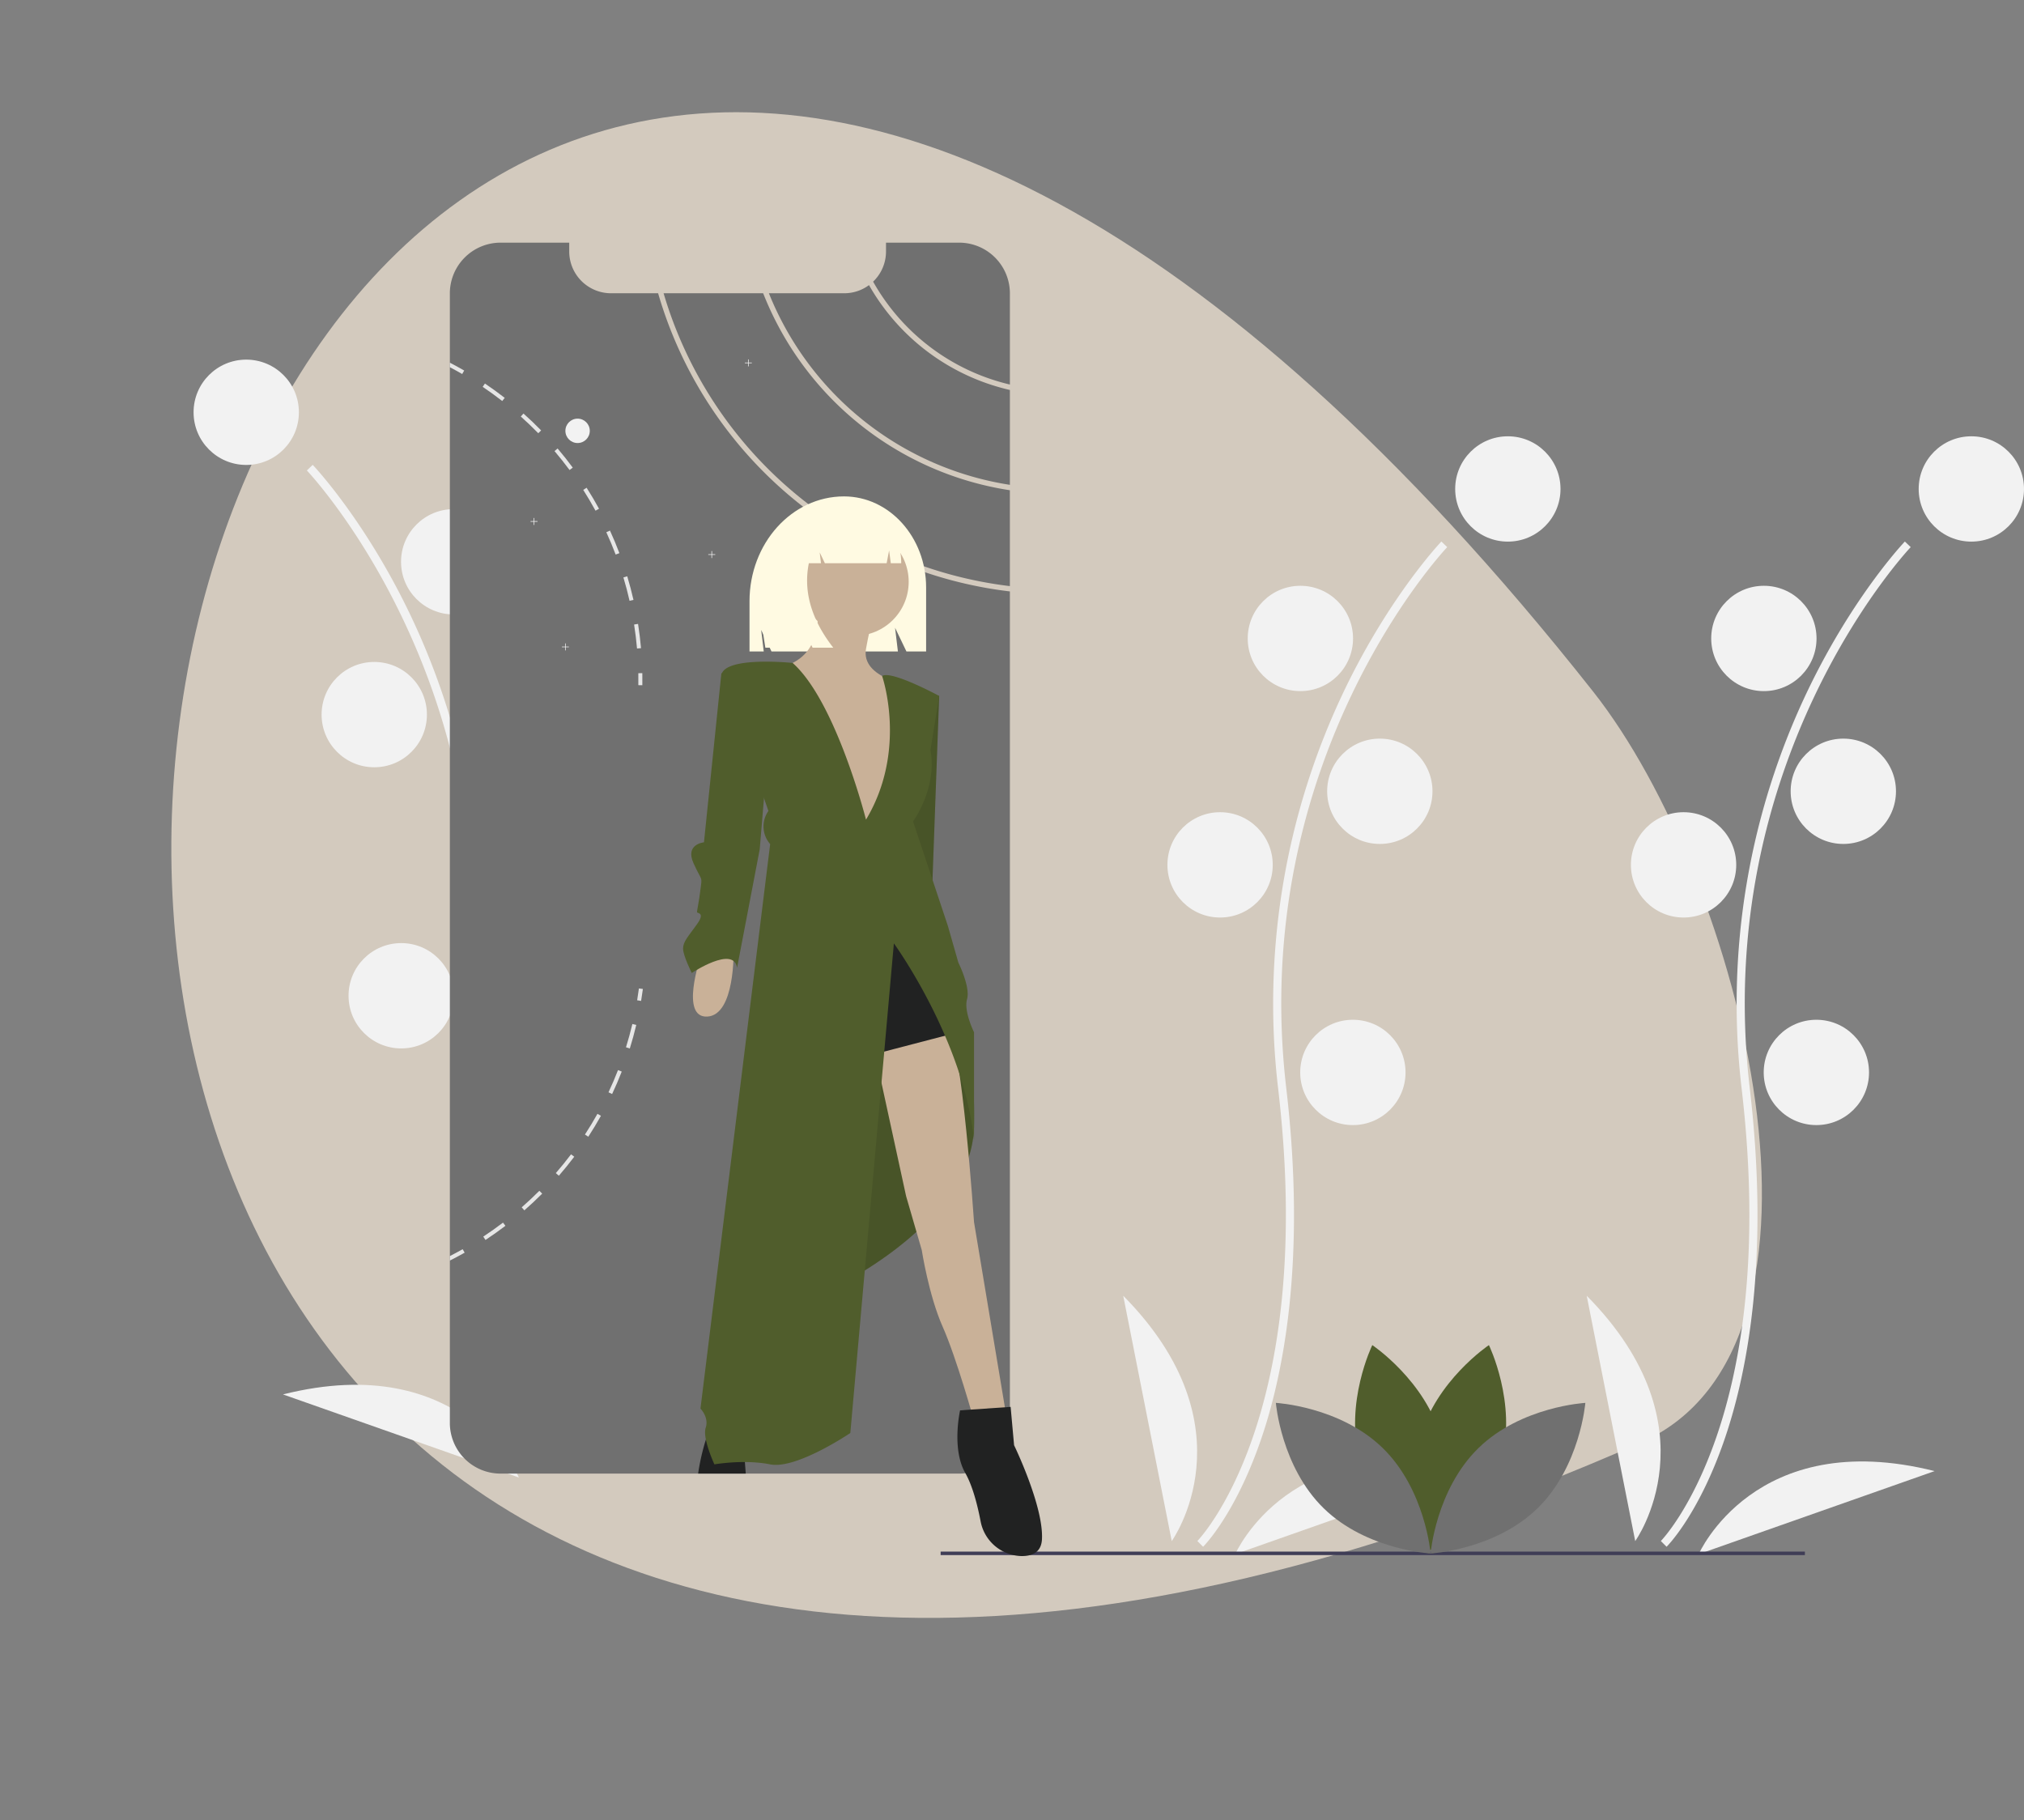<svg xmlns="http://www.w3.org/2000/svg" width="662.627" height="595.84" viewBox="0 0 662.627 595.84"><rect x="0" y="0" width="662.627" height="595.84" fill="#808080" stroke="none"/><g id="Group_3284" data-name="Group 3284" transform="translate(0 -859.08)"><path id="Path_3135" data-name="Path 3135" d="M172.693,34.9c48.123-62.267,186.713-136.849,234.836-74.582C906.666,606.156-326.444,680.738,172.693,34.9Z" transform="translate(597.208 926.367) rotate(104)" fill="#d3cabe"></path><g id="Group_3271" data-name="Group 3271" transform="translate(63.366 938.521)"><path id="Path_3201" data-name="Path 3201" d="M219.7,529.73c-.414-.411-10.227-10.349-18.546-33.93-7.631-21.635-15.333-59.362-8.678-116.236,12.607-107.745-52.041-176.411-52.7-177.092l1.914-1.838c.166.173,16.788,17.646,31.577,48.321a237.468,237.468,0,0,1,21.841,130.917c-12.585,107.561,26.069,147.586,26.46,147.979Z" transform="translate(-102.678 -127.892)" fill="#f2f2f2"></path><circle id="Ellipse_31" data-name="Ellipse 31" cx="17.24" cy="17.24" r="17.24" transform="translate(0.007 38.293)" fill="#f2f2f2"></circle><circle id="Ellipse_32" data-name="Ellipse 32" cx="17.24" cy="17.24" r="17.24" transform="translate(67.928 87.236)" fill="#f2f2f2"></circle><circle id="Ellipse_33" data-name="Ellipse 33" cx="17.24" cy="17.24" r="17.24" transform="translate(41.92 137.27)" fill="#f2f2f2"></circle><circle id="Ellipse_34" data-name="Ellipse 34" cx="17.24" cy="17.24" r="17.24" transform="translate(94.217 161.36)" fill="#505d2c"></circle><circle id="Ellipse_35" data-name="Ellipse 35" cx="17.24" cy="17.24" r="17.24" transform="translate(50.742 229.311)" fill="#f2f2f2"></circle><path id="Path_3202" data-name="Path 3202" d="M291.618,713.8S264.8,676.666,307.5,633.478Z" transform="translate(-164.331 -313.82)" fill="#f2f2f2"></path><path id="Path_3203" data-name="Path 3203" d="M203.294,758.937s-18.327-41.98-77.23-27.2Z" transform="translate(-96.788 -354.673)" fill="#f2f2f2"></path><path id="Path_3204" data-name="Path 3204" d="M918.715,573.73c.414-.411,10.227-10.349,18.546-33.93,7.631-21.635,15.333-59.362,8.678-116.236-12.607-107.745,52.041-176.411,52.7-177.092l-1.914-1.838c-.166.173-16.788,17.646-31.577,48.321A237.467,237.467,0,0,0,943.3,423.872c12.585,107.561-26.069,147.586-26.46,147.979Z" transform="translate(-436.466 -146.793)" fill="#f2f2f2"></path><circle id="Ellipse_36" data-name="Ellipse 36" cx="17.24" cy="17.24" r="17.24" transform="translate(564.78 63.393)" fill="#f2f2f2"></circle><circle id="Ellipse_37" data-name="Ellipse 37" cx="17.24" cy="17.24" r="17.24" transform="translate(496.859 112.336)" fill="#f2f2f2"></circle><circle id="Ellipse_38" data-name="Ellipse 38" cx="17.24" cy="17.24" r="17.24" transform="translate(522.867 162.37)" fill="#f2f2f2"></circle><circle id="Ellipse_39" data-name="Ellipse 39" cx="17.24" cy="17.24" r="17.24" transform="translate(470.57 186.46)" fill="#f2f2f2"></circle><circle id="Ellipse_40" data-name="Ellipse 40" cx="17.24" cy="17.24" r="17.24" transform="translate(514.045 254.411)" fill="#f2f2f2"></circle><path id="Path_3205" data-name="Path 3205" d="M890.165,757.8s26.814-37.137-15.881-80.325Z" transform="translate(-418.184 -332.72)" fill="#f2f2f2"></path><path id="Path_3206" data-name="Path 3206" d="M938.551,802.937s18.327-41.98,77.231-27.2Z" transform="translate(-445.79 -373.573)" fill="#f2f2f2"></path><path id="Path_3207" data-name="Path 3207" d="M652.715,573.73c.414-.411,10.227-10.349,18.546-33.93,7.631-21.635,15.333-59.362,8.678-116.236-12.607-107.745,52.041-176.411,52.7-177.092l-1.914-1.838c-.166.173-16.788,17.646-31.577,48.321A237.468,237.468,0,0,0,677.3,423.872c12.585,107.561-26.069,147.586-26.46,147.979Z" transform="translate(-322.206 -146.793)" fill="#f2f2f2"></path><circle id="Ellipse_41" data-name="Ellipse 41" cx="17.24" cy="17.24" r="17.24" transform="translate(413.04 63.393)" fill="#f2f2f2"></circle><circle id="Ellipse_42" data-name="Ellipse 42" cx="17.24" cy="17.24" r="17.24" transform="translate(345.119 112.336)" fill="#f2f2f2"></circle><circle id="Ellipse_43" data-name="Ellipse 43" cx="17.24" cy="17.24" r="17.24" transform="translate(371.126 162.37)" fill="#f2f2f2"></circle><circle id="Ellipse_44" data-name="Ellipse 44" cx="17.24" cy="17.24" r="17.24" transform="translate(318.83 186.46)" fill="#f2f2f2"></circle><circle id="Ellipse_45" data-name="Ellipse 45" cx="17.24" cy="17.24" r="17.24" transform="translate(362.305 254.411)" fill="#f2f2f2"></circle><path id="Path_3208" data-name="Path 3208" d="M624.165,757.8s26.814-37.137-15.881-80.325Z" transform="translate(-303.924 -332.72)" fill="#f2f2f2"></path><path id="Path_3209" data-name="Path 3209" d="M672.551,802.937s18.327-41.98,77.231-27.2Z" transform="translate(-331.53 -373.573)" fill="#f2f2f2"></path><path id="Path_3210" data-name="Path 3210" d="M483.835,162.868V131.812a71.447,71.447,0,0,1-46.126-34.335h0a13.571,13.571,0,0,1-8.112,2.67h-24.66A101.854,101.854,0,0,0,483.835,162.868Z" transform="translate(-216.577 -83.582)" fill="#707070"></path><path id="Path_3211" data-name="Path 3211" d="M509.526,119.569V89.736a16.612,16.612,0,0,0-16.617-16.617H468.967V76a13.643,13.643,0,0,1-4.221,9.885A69.765,69.765,0,0,0,509.526,119.569Z" transform="translate(-242.268 -73.119)" fill="#707070"></path><path id="Path_3212" data-name="Path 3212" d="M290.016,89.685H274.6A13.683,13.683,0,0,1,260.917,76V73.119H238.452a16.616,16.616,0,0,0-16.617,16.619V459.5a16.588,16.588,0,0,0,16.617,16.606H388.567a16.178,16.178,0,0,0,2.048-.126,16.627,16.627,0,0,0,14.569-16.48V187.3A136.641,136.641,0,0,1,290.016,89.685Z" transform="translate(-137.926 -73.119)" fill="#707070"></path><path id="Path_3213" data-name="Path 3213" d="M377.112,102.159h-32.6a134.9,134.9,0,0,0,113.365,95.875V166.647a103.633,103.633,0,0,1-80.769-64.488Z" transform="translate(-190.624 -85.593)" fill="#707070"></path><rect id="Rectangle_867" data-name="Rectangle 867" width="282.944" height="1.141" transform="translate(244.585 428.524)" fill="#3f3d56"></rect><circle id="Ellipse_46" data-name="Ellipse 46" cx="3.993" cy="3.993" r="3.993" transform="translate(121.736 57.614)" fill="#f2f2f2"></circle><path id="Path_3214" data-name="Path 3214" d="M195.679,159.037h-1.039V158h-.2v1.039H193.4v.2h1.04v1.039h.2V159.24h1.039Z" transform="translate(-83.07 -67.868)" fill="#f2f2f2"></path><path id="Path_3215" data-name="Path 3215" d="M318.679,68.037h-1.039V67h-.2v1.039H316.4v.2h1.04V69.28h.2V68.24h1.039Z" transform="translate(-135.905 -28.779)" fill="#f2f2f2"></path><path id="Path_3216" data-name="Path 3216" d="M213.679,231.037h-1.039V230h-.2v1.039H211.4v.2h1.04v1.039h.2V231.24h1.039Z" transform="translate(-90.802 -98.795)" fill="#f2f2f2"></path><path id="Path_3217" data-name="Path 3217" d="M297.679,178.037h-1.039V177h-.2v1.039H295.4v.2h1.04v1.039h.2V178.24h1.039Z" transform="translate(-126.884 -76.029)" fill="#f2f2f2"></path><path id="Path_3218" data-name="Path 3218" d="M417.679,211.037h-1.039V210h-.2v1.039H415.4v.2h1.04v1.039h.2V211.24h1.039Z" transform="translate(-178.43 -90.204)" fill="#f2f2f2"></path><path id="Path_3219" data-name="Path 3219" d="M328.871,291.917l-1.295.2c.405,2.59.724,5.237.958,7.855l1.306-.114C329.606,297.2,329.281,294.535,328.871,291.917Z" transform="translate(-183.347 -167.103)" fill="#e6e6e6"></path><path id="Path_3220" data-name="Path 3220" d="M322.691,264.577l-1.255.382c.759,2.51,1.438,5.083,2.014,7.644l1.284-.291C324.145,269.722,323.455,267.121,322.691,264.577Z" transform="translate(-180.709 -155.359)" fill="#e6e6e6"></path><path id="Path_3221" data-name="Path 3221" d="M312.828,238.357l-1.192.548c1.1,2.39,2.122,4.843,3.052,7.3l1.227-.462C314.973,243.257,313.94,240.77,312.828,238.357Z" transform="translate(-176.5 -144.096)" fill="#e6e6e6"></path><path id="Path_3222" data-name="Path 3222" d="M299.492,213.777l-1.107.7c1.409,2.213,2.761,4.507,4.016,6.806l1.152-.628C302.288,218.329,300.918,216.013,299.492,213.777Z" transform="translate(-170.808 -133.538)" fill="#e6e6e6"></path><path id="Path_3223" data-name="Path 3223" d="M282.914,191.247l-1,.85c1.7,2,3.354,4.084,4.917,6.2l1.05-.782C286.308,195.377,284.637,193.266,282.914,191.247Z" transform="translate(-163.734 -123.86)" fill="#e6e6e6"></path><path id="Path_3224" data-name="Path 3224" d="M263.428,171.187l-.873.975c1.962,1.751,3.885,3.594,5.716,5.471l.941-.918C267.359,174.815,265.414,172.955,263.428,171.187Z" transform="translate(-155.418 -115.244)" fill="#e6e6e6"></path><path id="Path_3225" data-name="Path 3225" d="M241.412,153.967l-.736,1.084c2.179,1.466,4.335,3.029,6.406,4.643l.81-1.033C245.793,157.03,243.613,155.45,241.412,153.967Z" transform="translate(-146.019 -107.847)" fill="#e6e6e6"></path><path id="Path_3226" data-name="Path 3226" d="M221.836,142.007v1.483c1.363.713,2.715,1.46,4.039,2.225l.656-1.135Q224.22,143.244,221.836,142.007Z" transform="translate(-137.926 -102.709)" fill="#e6e6e6"></path><path id="Path_3227" data-name="Path 3227" d="M329.326,505c.213-1.276.407-2.578.579-3.871l1.3.172c-.173,1.307-.37,2.624-.585,3.914Z" transform="translate(-184.099 -256.972)" fill="#e6e6e6"></path><path id="Path_3228" data-name="Path 3228" d="M322.917,529.153l1.254.39c.786-2.535,1.5-5.132,2.115-7.719l-1.277-.3C324.4,524.081,323.7,526.646,322.917,529.153Z" transform="translate(-181.346 -265.729)" fill="#e6e6e6"></path><path id="Path_3229" data-name="Path 3229" d="M312.875,555.257l1.19.558c1.132-2.4,2.191-4.874,3.151-7.35l-1.224-.478C315.044,550.436,314,552.883,312.875,555.257Z" transform="translate(-177.032 -277.098)" fill="#e6e6e6"></path><path id="Path_3230" data-name="Path 3230" d="M299.364,579.86l1.1.714c1.451-2.224,2.843-4.531,4.138-6.851l-1.144-.642C302.18,575.376,300.8,577.656,299.364,579.86Z" transform="translate(-171.229 -287.877)" fill="#e6e6e6"></path><path id="Path_3231" data-name="Path 3231" d="M282.647,602.473l.994.861c1.745-2.013,3.437-4.106,5.041-6.224l-1.05-.786C286.051,598.418,284.376,600.486,282.647,602.473Z" transform="translate(-164.048 -297.861)" fill="#e6e6e6"></path><path id="Path_3232" data-name="Path 3232" d="M263.072,622.67l.864.986c2.006-1.75,3.967-3.6,5.842-5.472l-.928-.929C267,619.112,265.052,620.933,263.072,622.67Z" transform="translate(-155.64 -306.851)" fill="#e6e6e6"></path><path id="Path_3233" data-name="Path 3233" d="M241.02,640.091l.725,1.1c2.215-1.463,4.414-3.021,6.525-4.628l-.793-1.047C245.386,637.107,243.213,638.648,241.02,640.091Z" transform="translate(-146.167 -314.694)" fill="#e6e6e6"></path><path id="Path_3234" data-name="Path 3234" d="M226.679,651.912c-1.586.9-3.206,1.763-4.843,2.584v-1.472c1.415-.719,2.818-1.477,4.193-2.247Z" transform="translate(-137.926 -321.251)" fill="#e6e6e6"></path><path id="Path_3235" data-name="Path 3235" d="M330,320.2l1.311-.024c.024,1.324.026,2.655.005,3.957l-1.311-.02C330.026,322.83,330.024,321.514,330,320.2Z" transform="translate(-184.388 -179.244)" fill="#e6e6e6"></path><path id="Path_3236" data-name="Path 3236" d="M424.746,218.741h0c14.847,0,26.883,13.357,26.883,29.834v20.934H445.19l-3.727-7.756.932,7.756H401.012l-3.389-7.051.847,7.051h-4.659V253.072C393.811,234.111,407.661,218.741,424.746,218.741Z" transform="translate(-211.798 -135.67)" fill="#fffae2"></path><path id="Path_3237" data-name="Path 3237" d="M363.809,481.54s-6.845,19.966,2.282,19.4,8.557-21.677,8.557-21.677Z" transform="translate(-197.852 -247.575)" fill="#c9b198"></path><path id="Path_3238" data-name="Path 3238" d="M374.49,320.259h-6.275l-5.7,55.334s-6.275.57-3.423,6.845,2.852,3.993,2.282,8.557-1.141,6.845-1.141,7.416,2.852,0,0,3.993-4.564,5.7-4.564,7.986,2.852,7.986,2.852,7.986,13.691-9.127,14.832-1.711l7.416-38.791,2.282-27.382Z" transform="translate(-195.412 -179.277)" fill="#505d2c"></path><path id="Path_3239" data-name="Path 3239" d="M413.044,260.14h4.564l-2.282,62.75-11.409-23.959Z" transform="translate(-173.499 -111.743)" fill="#505d2c"></path><path id="Path_3240" data-name="Path 3240" d="M413.044,260.14h4.564l-2.282,62.75-11.409-23.959Z" transform="translate(-173.499 -111.743)" opacity="0.1"></path><path id="Path_3241" data-name="Path 3241" d="M427.222,604.665s45.6-19.94,50.373-50.832a34.186,34.186,0,0,0,.4-4.639c.57-33.52-7.416-40.935-7.416-40.935l-51.911,7.986Z" transform="translate(-222.474 -260.032)" fill="#505d2c"></path><path id="Path_3242" data-name="Path 3242" d="M427.222,604.665s45.6-19.94,50.373-50.832a34.186,34.186,0,0,0,.4-4.639c.57-33.52-7.416-40.935-7.416-40.935l-51.911,7.986Z" transform="translate(-222.474 -260.032)" opacity="0.1"></path><path id="Path_3243" data-name="Path 3243" d="M463.665,524.993l11.409,52.482,5.134,17.684s2.282,14.832,6.845,25.1,10.268,30.8,10.268,30.8H508.16l-10.839-65.031s-3.993-59.327-8.557-63.891S463.665,524.993,463.665,524.993Z" transform="translate(-241.804 -265.358)" fill="#c9b198"></path><circle id="Ellipse_48" data-name="Ellipse 48" cx="17.684" cy="17.684" r="17.684" transform="translate(198.758 93.349)" fill="#c9b198"></circle><path id="Path_3244" data-name="Path 3244" d="M422.556,284.259s2.282,14.261-10.839,18.254,27.952,61.609,27.952,61.609,18.254-50.77,13.691-55.334c0,0-16.543-2.282-14.832-11.979s2.852-10.839,2.852-10.839Z" transform="translate(-218.379 -163.813)" fill="#c9b198"></path><path id="Path_3245" data-name="Path 3245" d="M369.917,423.89l39.361-10.268L388.171,361.14Z" transform="translate(-158.894 -155.127)" fill="#212222"></path><path id="Path_3246" data-name="Path 3246" d="M530.545,741.259,514,742.4s-2.852,12.55,1.711,20.536c2.4,4.193,4.006,10.587,4.994,15.715a13.967,13.967,0,0,0,13.2,11.447c3.6.089,6.672-1.138,6.9-5.485.57-10.839-9.127-30.8-9.127-30.8Z" transform="translate(-263.048 -360.117)" fill="#212222"></path><path id="Path_3247" data-name="Path 3247" d="M379.915,768.691h-15.59a72.41,72.41,0,0,1,2.539-11.147v-.006c.61-2.008,1.078-3.28,1.078-3.28l11.409,6.845.28,3.811Z" transform="translate(-199.132 -365.701)" fill="#212222"></path><path id="Path_3248" data-name="Path 3248" d="M419.858,365.311s-9.826-38.721-24.023-51.306c0,0-22.184-2.317-23.324,3.958l15.4,44.5a8.757,8.757,0,0,0,.57,10.839L365.665,558.124s2.852,2.852,1.711,6.275,2.852,11.979,2.852,11.979,9.7-1.711,18.254,0,26.241-10.268,26.241-10.268l14.261-160.3s22.818,31.375,26.241,64.461V434.906s-3.423-6.845-2.282-10.839-2.852-11.979-2.852-11.979l-3.423-11.979L435.26,365.881s7.986-10.839,5.7-23.388l2.852-17.684s-15.69-8.495-18.684-6.529C425.133,318.28,433.549,342.493,419.858,365.311Z" transform="translate(-199.708 -176.412)" fill="#505d2c"></path><path id="Path_3249" data-name="Path 3249" d="M415.39,226.707a14.1,14.1,0,0,1,11.124-5.677h.528c10.176,0,18.425,9.208,18.425,20.567h-3.41l-.551-4.191L440.7,241.6H420.477l-1.694-3.546.424,3.546h-3.978q-2.785,13.83,8,27.659h-6.777l-3.388-7.092.847,7.092H400.993l-2.541-16.312C398.451,240.728,405.549,230.369,415.39,226.707Z" transform="translate(-213.791 -136.654)" fill="#fffae2"></path><path id="Path_3250" data-name="Path 3250" d="M804.111,743.535c-5.1,18.846-22.56,30.518-22.56,30.518s-9.2-18.883-4.1-37.729,22.561-30.518,22.561-30.518S809.209,724.689,804.111,743.535Z" transform="translate(-375.929 -344.888)" fill="#505d2c"></path><path id="Path_3251" data-name="Path 3251" d="M742.882,743.535c5.1,18.846,22.561,30.518,22.561,30.518s9.2-18.883,4.1-37.729-22.561-30.518-22.561-30.518S737.784,724.689,742.882,743.535Z" transform="translate(-361.08 -344.888)" fill="#505d2c"></path><path id="Path_3252" data-name="Path 3252" d="M730.848,753.729c13.989,13.618,15.7,34.552,15.7,34.552s-20.973-1.145-34.962-14.763-15.7-34.552-15.7-34.552S716.858,740.11,730.848,753.729Z" transform="translate(-341.554 -359.132)" fill="#707070"></path><path id="Path_3253" data-name="Path 3253" d="M800.391,753.729c-13.99,13.618-15.7,34.552-15.7,34.552s20.973-1.145,34.962-14.763,15.7-34.552,15.7-34.552S814.38,740.11,800.391,753.729Z" transform="translate(-379.701 -359.132)" fill="#707070"></path></g></g></svg>